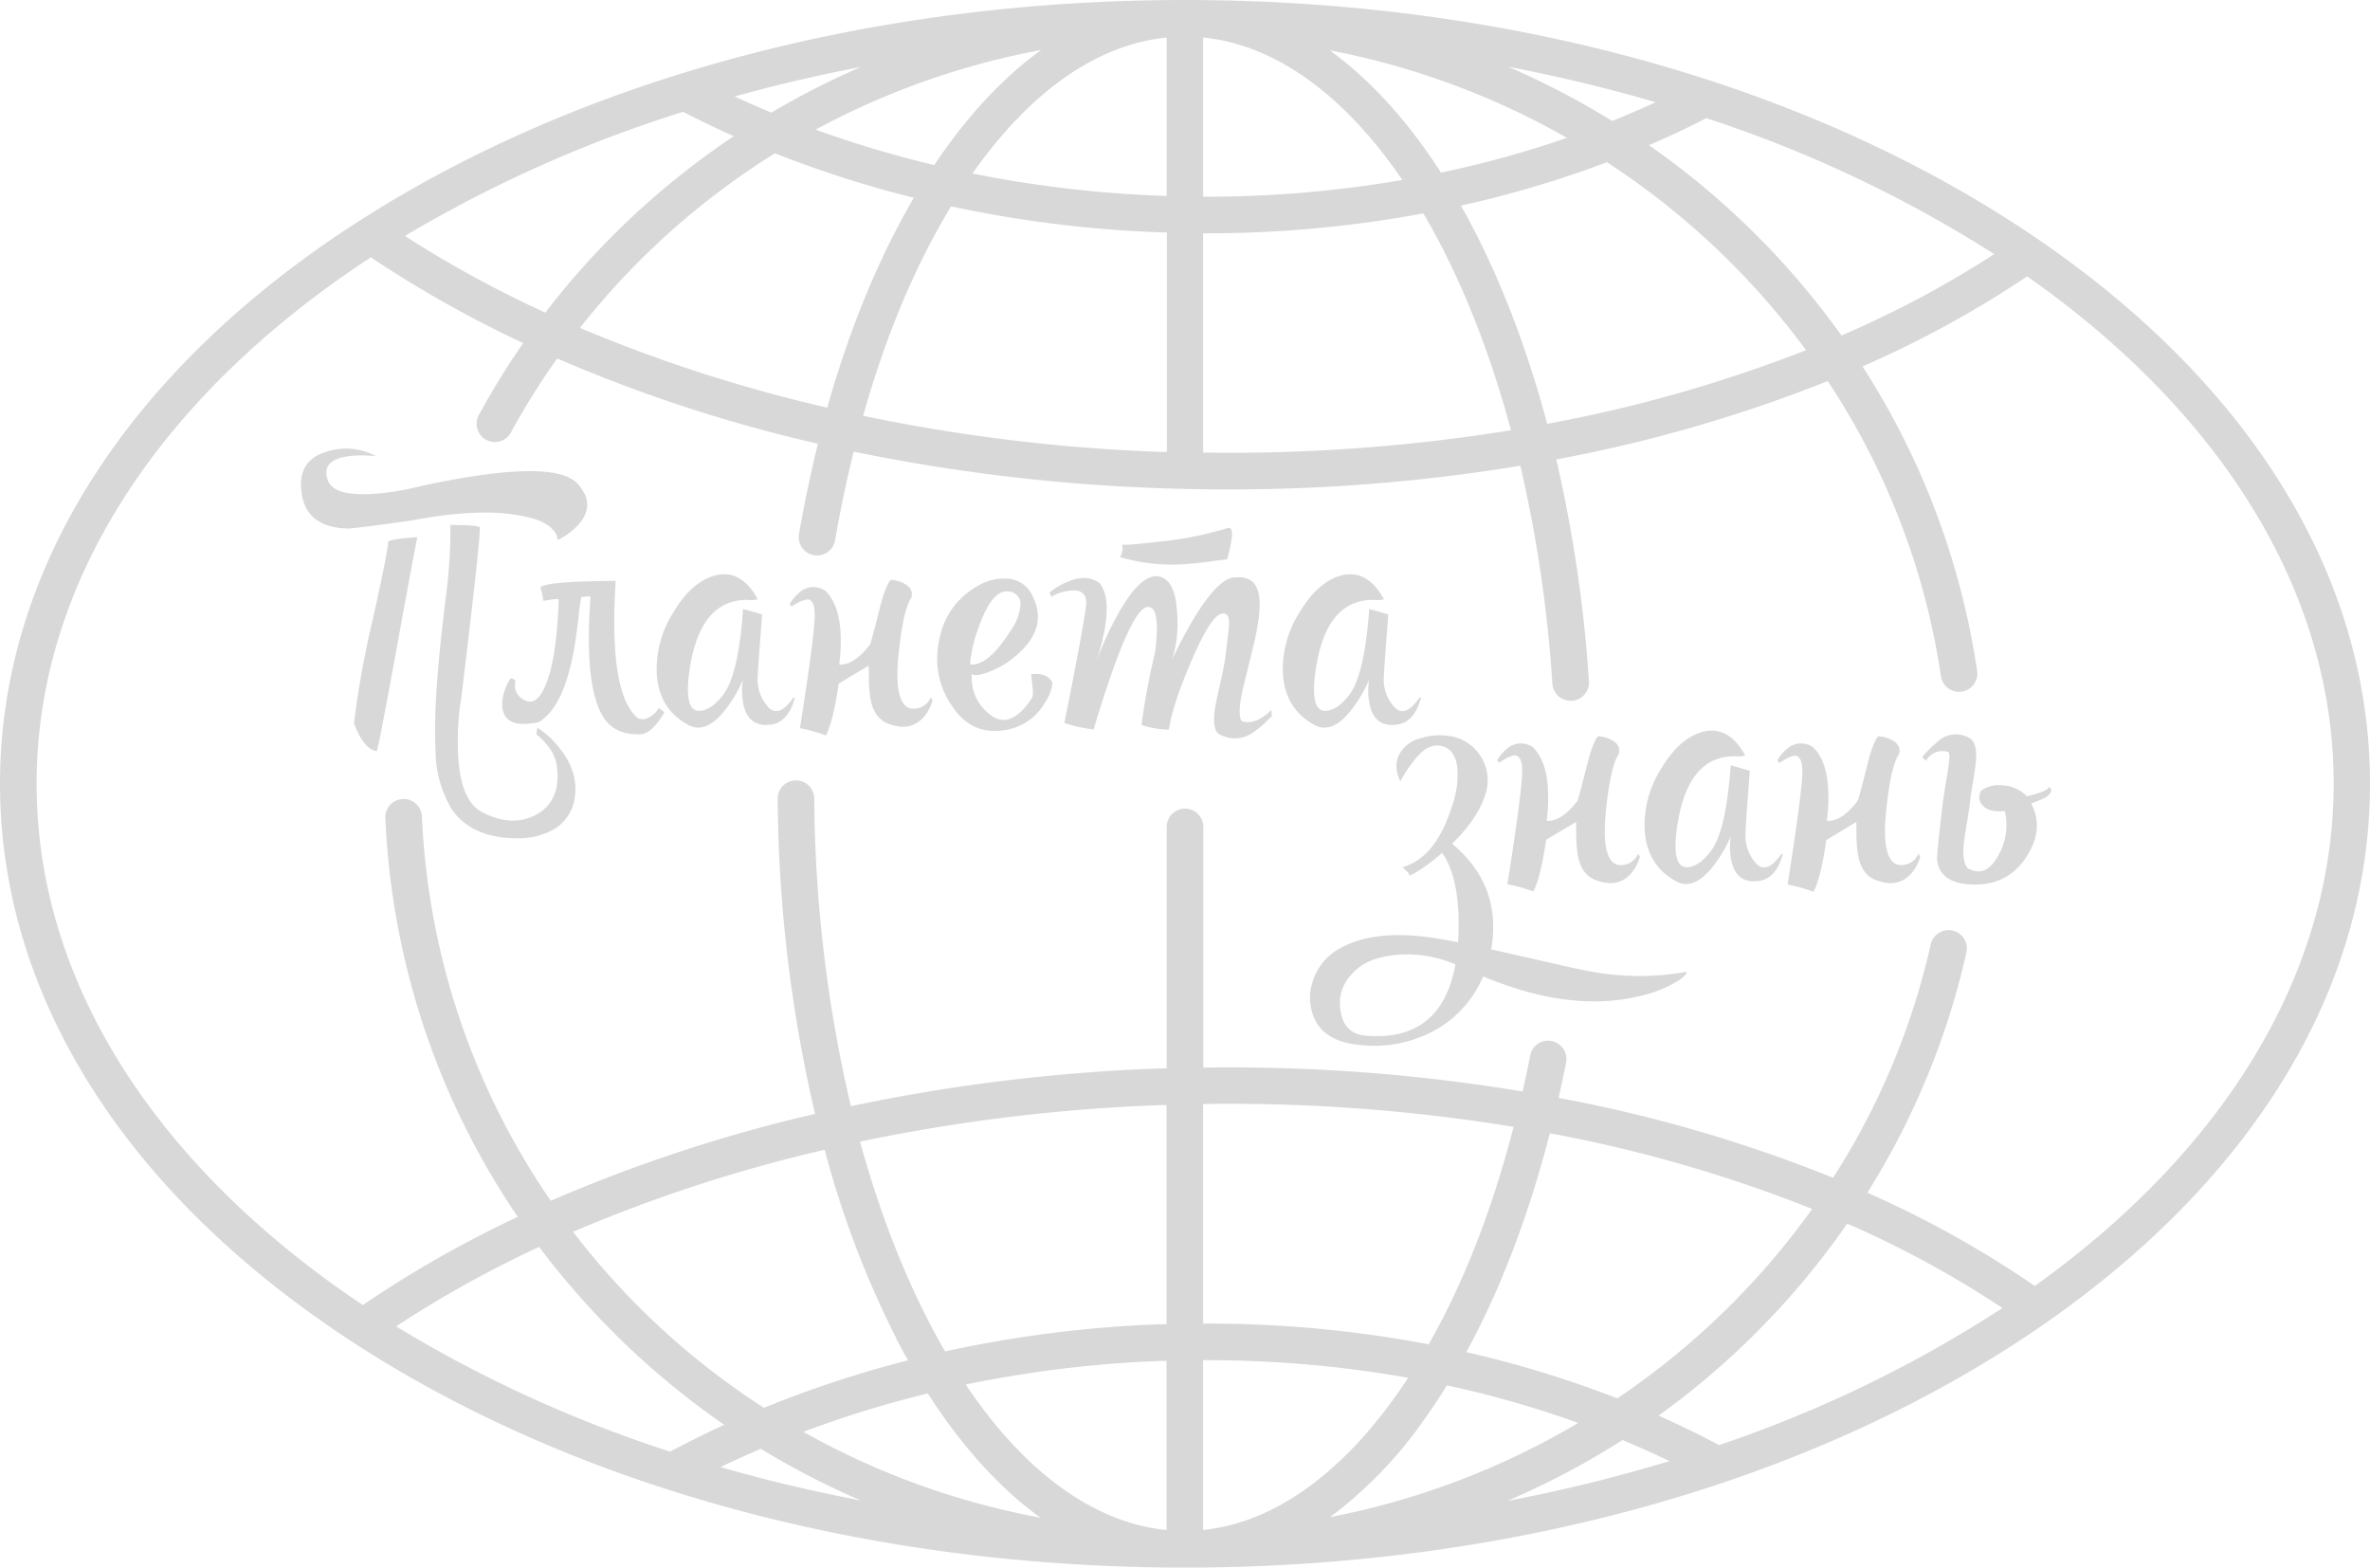 <?xml version="1.0" encoding="UTF-8"?> <svg xmlns="http://www.w3.org/2000/svg" viewBox="0 0 518.08 342.67"> <defs> <style>.cls-1{fill:#d8d8d8;}</style> </defs> <g id="Слой_2" data-name="Слой 2"> <g id="Слой_1-2" data-name="Слой 1"> <g id="Слой_2-2" data-name="Слой 2"> <g id="Планета_знань" data-name="Планета знань"> <path class="cls-1" d="M307.34,190.26l-.76-.7q7.34-2,10.94-13.67a19.69,19.69,0,0,0,1-8.48c-.43-2.57-1.61-4-3.55-4.36-2.11-.43-4.2.82-6.26,3.73a24.26,24.26,0,0,0-2.6,4.05c-1.05-2.28-1.12-4.26-.19-6a7,7,0,0,1,4.31-3.35,13.57,13.57,0,0,1,6.13-.64,9.38,9.38,0,0,1,5.32,2.22A9.78,9.78,0,0,1,324.59,174q-1.65,5-7.15,10.44,10.95,9.11,8.54,23.09l13.23,3q6.51,1.52,10,2.09a58.45,58.45,0,0,0,19.17-.13c.38-.08.44.07.19.45a7.36,7.36,0,0,1-1.52,1.32,26.78,26.78,0,0,1-8.1,3.36q-15.43,3.92-34.74-4.18a24.18,24.18,0,0,1-9.87,11.39,27.6,27.6,0,0,1-17,3.61q-7.59-.7-9.94-5.63a11.27,11.27,0,0,1-.44-8.29,12.52,12.52,0,0,1,6.83-7.66q8-4.05,22.21-1.39l2.73.5q.81-13.35-3.48-19.55a41,41,0,0,1-5.26,4c-1.52.93-2.17,1.14-2,.63C308.07,191.08,307.84,190.76,307.34,190.26Zm10.82,20.56a26.46,26.46,0,0,0-12.79-2.09q-5.5.51-8.35,2.79-4.8,3.85-4,9.24c.47,3.5,2.3,5.37,5.51,5.63q16.52,1.4,19.63-15.57Z"></path> <path class="cls-1" d="M327.27,166.27a8.26,8.26,0,0,1,2.15-2.59,4.58,4.58,0,0,1,5.69-.32q4.36,4.3,3,16.08c2.15.12,4.39-1.33,6.71-4.37q.18-.25,1.89-7,1.59-6.39,2.72-7.15a8.35,8.35,0,0,1,2.6.7q2.4,1.14,1.83,3.23-1.77,2.46-2.78,12.15-1.14,10.81,2.4,12a4,4,0,0,0,4.62-2.41l.38.7a9.5,9.5,0,0,1-1.83,3.54q-2.79,3.22-7.15,1.77-3.79-.94-4.62-5.82a30.32,30.32,0,0,1-.32-3.92c0-1.86,0-2.91-.06-3.17l-6.5,3.86q-1.32,8.79-2.85,11.32a33.39,33.39,0,0,0-5.63-1.58q3.23-20.43,3.23-24.8c0-2.11-.51-3.23-1.52-3.36q-1.08-.06-3.48,1.59Z"></path> <path class="cls-1" d="M379.47,165.32a11,11,0,0,0-4.68.83q-7,3-8.42,16.58-.63,7.2,2.66,6.83c1.65-.17,3.29-1.33,4.94-3.48q3.34-4.37,4.36-18.79l4.18,1.2q-.94,12-.95,14.24a8.83,8.83,0,0,0,2,5.63q2.47,3.22,5.89-1.77l.25.19c-1,3.58-2.77,5.52-5.38,5.82q-4.87.57-5.88-4.62a14.7,14.7,0,0,1-.07-5.25,28.66,28.66,0,0,1-3.6,6.26q-4.38,5.82-8.36,3.67-6.45-3.54-6.89-11.26a23.09,23.09,0,0,1,3.63-13.4q4-6.65,9-8,5.7-1.53,9.37,5.18A5.86,5.86,0,0,1,379.47,165.32Z"></path> <path class="cls-1" d="M388.52,166.27a8.26,8.26,0,0,1,2.15-2.59,4.59,4.59,0,0,1,5.7-.32q4.36,4.3,3,16.08c2.15.12,4.39-1.33,6.71-4.37.12-.17.76-2.51,1.9-7,1-4.26,1.95-6.64,2.72-7.15a8.29,8.29,0,0,1,2.59.7c1.6.76,2.22,1.84,1.84,3.23-1.19,1.64-2.11,5.69-2.79,12.15q-1.14,10.81,2.41,12a4,4,0,0,0,4.62-2.41l.38.7a9.52,9.52,0,0,1-1.84,3.54q-2.79,3.22-7.15,1.77-3.79-.94-4.62-5.82a32.2,32.2,0,0,1-.32-3.92c0-1.86,0-2.91-.06-3.17l-6.52,3.93q-1.32,8.79-2.84,11.32a33.5,33.5,0,0,0-5.64-1.58q3.24-20.43,3.23-24.8c0-2.11-.51-3.23-1.52-3.36q-1.08-.06-3.48,1.59Z"></path> <path class="cls-1" d="M434.46,172.09a6.17,6.17,0,0,1,2.91-.44,8,8,0,0,1,5.7,2.41q4.55-1.08,4.8-2a.76.76,0,0,1,.51.94.79.79,0,0,1-.13.26,3.28,3.28,0,0,1-1.51,1.27c-.55.25-1.06.46-1.52.63l-1.21.51q3,5.63-1.2,11.89-4.62,6.78-13.54,5.64-5.38-.82-5.82-5.32c-.09-.46.25-3.9,1-10.31.13-1.48.57-4.47,1.33-9,.42-2.53.46-3.92.13-4.18a4.08,4.08,0,0,0-4.88,1.9l-.88-.76a23.56,23.56,0,0,1,3.16-3.16,5.86,5.86,0,0,1,6.9-1.2q2.15.95,1.71,5.38c-.09.92-.3,2.4-.63,4.43-.38,2.19-.62,3.81-.7,4.87-.13.88-.34,2.26-.63,4.11s-.55,3.27-.64,4.11c-.33,3,0,4.92.89,5.76q3.92,2.16,6.64-2.85a13.4,13.4,0,0,0,1.4-9.68c-2.28.22-3.89-.19-4.81-1.2a2.59,2.59,0,0,1-.64-2.66C432.94,172.88,433.49,172.43,434.46,172.09Z"></path> <path class="cls-1" d="M73.41,100.46c-2,.93-2.51,2.47-1.71,4.62q1.45,3.66,11.07,2.78a56.21,56.21,0,0,0,9.37-1.64q29.73-6.39,34.42-.13,3.66,4.36-.13,8.61a14.44,14.44,0,0,1-4.55,3.35,2.94,2.94,0,0,0-.83-2c-1.14-1.48-3.2-2.51-6.2-3.1q-9.16-2.16-24.87.82-12.47,1.77-14,1.77-8.61-.26-9.93-7.09-1.45-7.78,5.44-9.74a13.74,13.74,0,0,1,10.69,1C78.19,99.36,75.26,99.61,73.41,100.46ZM87,140.13q-4.19,23-4.62,24.05-2.79-.26-5-6.08a201.43,201.43,0,0,1,4-22.21q3.28-14.67,3.48-17.4,0-.63,6.39-1.07Q91.13,117.48,87,140.13Zm14.68-25.31a11.59,11.59,0,0,1,3.16.38q.51,0-4,37.34a56,56,0,0,0-.75,10.82q.18,11.38,5.18,14.11,6.58,3.48,11.9.63,5.56-3,4.56-10.63-.45-3.61-4.5-7l.26-1.39a19.51,19.51,0,0,1,4.81,4.43q4.55,5.63,3.16,11.83a9.43,9.43,0,0,1-4.62,6.07,15.56,15.56,0,0,1-7.85,1.84q-10-.06-14.3-6.46A25.28,25.28,0,0,1,95.3,166.2a127,127,0,0,1,.19-16.32q.63-8.87,2.09-20.31a111.09,111.09,0,0,0,.88-14.81c.17,0,1.23,0,3.17.06Z"></path> <path class="cls-1" d="M145.23,155.7c-1.9,3.33-3.78,4.94-5.64,4.81q-5.25.06-7.65-3.67-4.31-6.71-2.85-26.45a13.34,13.34,0,0,0-2,.12,38.05,38.05,0,0,0-.63,4.5q-.57,4.88-1.2,8.1-2.28,11.64-7.47,14.74-8,1.71-8-3.92a9.85,9.85,0,0,1,.89-3.93c.54-1.26.95-1.83,1.2-1.7a2.48,2.48,0,0,1,.82.5,3.54,3.54,0,0,0,1.84,4.18q2.46,1.4,4.3-2.28,2.85-5.76,3.29-19.68c0-.17-1.12-.06-3.35.32a13.84,13.84,0,0,0-.64-2.85q.45-1.4,16.46-1.52-1.59,24.5,4.74,29.93a2.28,2.28,0,0,0,2.34,0,5,5,0,0,0,2.34-2.15Z"></path> <path class="cls-1" d="M163.58,131.15a11.07,11.07,0,0,0-4.69.82q-7,3-8.41,16.58c-.42,4.81.46,7.09,2.66,6.83,1.64-.17,3.29-1.33,4.93-3.48q3.36-4.36,4.37-18.79l4.17,1.2q-.95,12-1,14.24a8.83,8.83,0,0,0,2,5.63q2.46,3.23,5.88-1.77l.25.19c-1,3.59-2.76,5.52-5.37,5.82-3.25.38-5.22-1.16-5.89-4.62a14.48,14.48,0,0,1-.06-5.25,28.07,28.07,0,0,1-3.61,6.26q-4.37,5.82-8.35,3.67-6.47-3.54-6.9-11.26a23.14,23.14,0,0,1,3.67-13.41q4-6.65,9.05-8,5.7-1.52,9.36,5.19A5.69,5.69,0,0,1,163.58,131.15Z"></path> <path class="cls-1" d="M172.62,132.1a8.46,8.46,0,0,1,2.16-2.6,4.56,4.56,0,0,1,5.69-.31q4.36,4.31,3,16.07c2.16.12,4.39-1.33,6.71-4.37q.19-.25,1.9-7c1-4.26,2-6.65,2.72-7.15a8.07,8.07,0,0,1,2.6.69q2.4,1.14,1.83,3.23-1.77,2.47-2.78,12.15-1.14,10.81,2.4,12a4,4,0,0,0,4.62-2.4l.38.69a9.69,9.69,0,0,1-1.83,3.55c-1.86,2.15-4.24,2.74-7.16,1.77-2.53-.67-4.06-2.61-4.61-5.82a30.33,30.33,0,0,1-.32-3.93,31.57,31.57,0,0,0-.06-3.16l-6.52,3.92q-1.33,8.81-2.85,11.33a33.39,33.39,0,0,0-5.63-1.58q3.23-20.44,3.23-24.81c0-2.11-.51-3.23-1.52-3.35a7.3,7.3,0,0,0-3.48,1.58Z"></path> <path class="cls-1" d="M216.16,156q4.56,3.93,9.43-3.41c.25-.38.27-1.37.06-3l-.25-2.21c2.44-.26,4,.38,4.68,1.9a9.92,9.92,0,0,1-1.77,4.49,12.07,12.07,0,0,1-8.61,5.82q-7.39,1.26-11.7-5.44A17.76,17.76,0,0,1,204.9,143q.69-10.37,9-15a10.8,10.8,0,0,1,6.71-1.46,6.24,6.24,0,0,1,4.94,3.42q3.85,7.15-3.42,13.35a19.71,19.71,0,0,1-5.76,3.48c-1.94.8-3.25,1-3.92.57A10,10,0,0,0,216.16,156Zm4.75-18.1a11.35,11.35,0,0,0,2.15-5.5,2.74,2.74,0,0,0-2.35-3.08l-.18,0q-3.56-.69-6.59,7.78a31.1,31.1,0,0,0-1.58,5.76c-.34,1.77-.34,2.57,0,2.41,2.53.07,5.38-2.37,8.55-7.4Z"></path> <path class="cls-1" d="M257.29,133.68a26.82,26.82,0,0,1-1,10.31q8.79-18.15,14-17.78c2.83-.21,4.47,1.13,4.94,4,.34,2.19,0,5.53-1,10l-2.66,10.88q-1.14,5.44-.06,6.58,3,.89,6.39-2.47l.13,1.4a10.1,10.1,0,0,0-1.46,1.39,26.32,26.32,0,0,1-2.47,2,6.84,6.84,0,0,1-7.34.63q-2.08-.88-1-6.7.19-1.08,1.14-5.25.76-3.42,1-5.32.76-6.14.76-6.58c.09-1.77-.29-2.66-1.14-2.66-1.68-.21-4,3.19-7,10.19q-4.17,9.62-5,15.19a20,20,0,0,1-6-1,161,161,0,0,1,3-16q1.2-9.75-1.46-9.81-3.86-.37-12,26.77a32.55,32.55,0,0,1-6.39-1.4q4.25-21.32,4.75-25.69c.21-2.11-.64-3.2-2.53-3.29a9.72,9.72,0,0,0-5.07,1.39l-.38-.94a14.38,14.38,0,0,1,3.8-2.28c2.91-1.27,5.29-1.18,7.15.25q3.36,4.24-.63,16.83a69.7,69.7,0,0,1,4.24-9.36q5-9.3,9-9C255.58,126.25,257,128.83,257.29,133.68Zm8.23-11.08c-2,.3-3.86.51-5.51.64a40.19,40.19,0,0,1-15.19-1.46,3.54,3.54,0,0,0,.45-2.85c-.47.34,2.35.15,8.48-.56a75.2,75.2,0,0,0,14.55-2.92c1-.33,1.24.7.82,3.11a23,23,0,0,1-.57,2.59,7.38,7.38,0,0,1-.31,1.14c-.17,0-1.08.1-2.72.31Z"></path> <path class="cls-1" d="M300.44,131.15a11,11,0,0,0-4.68.82q-7,3-8.41,16.58c-.43,4.81.46,7.09,2.65,6.83,1.65-.17,3.29-1.33,4.94-3.48q3.35-4.36,4.37-18.79l4.17,1.2q-.94,12-1,14.24a8.83,8.83,0,0,0,2,5.63q2.47,3.23,5.89-1.77l.25.19c-1,3.59-2.76,5.52-5.38,5.82q-4.87.57-5.88-4.62a14.48,14.48,0,0,1-.06-5.25,28.07,28.07,0,0,1-3.61,6.26q-4.37,5.82-8.35,3.67-6.46-3.54-6.9-11.26a23.14,23.14,0,0,1,3.67-13.41q4-6.65,9.05-8c3.79-1,6.92.72,9.36,5.19A6,6,0,0,1,300.44,131.15Z"></path> <path class="cls-1" d="M441.58,49.67C392.76,17.64,327.94,0,259,0,191.3,0,127.54,17,79,48l-.23.14-2.33,1.5C27.17,82,0,125.25,0,171.33S27.17,260.63,76.51,293c48.81,32,113.64,49.67,182.53,49.67S392.76,325,441.58,293c49.33-32.37,76.5-75.58,76.5-121.67S490.91,82,441.58,49.67Zm-5.65,5.88a224.46,224.46,0,0,1-33.39,17.79A173.2,173.2,0,0,0,374,42.2q-6.53-5.58-13.54-10.46Q366.87,29,373,25.83A277,277,0,0,1,435.93,55.55Zm-41.13,21a309.08,309.08,0,0,1-56.59,16.1c-4.75-17.8-11.11-34-18.85-47.7a233.35,233.35,0,0,0,31.91-9.49A167.37,167.37,0,0,1,394.8,76.55Zm-32.89-54.2q-4.68,2.16-9.5,4.09a175.77,175.77,0,0,0-22.73-11.85q16.62,3.18,32.23,7.76Zm-19.38,7.78A226.17,226.17,0,0,1,315,37.73C307.66,26.32,299.44,17.34,290.67,11a169.06,169.06,0,0,1,51.86,19.13ZM263,8.2c16.1,1.62,31.12,12.89,43.55,31.14A252.16,252.16,0,0,1,263,43ZM263,51h.56a259.35,259.35,0,0,0,47.59-4.35c7.74,13.17,14.27,29.23,19.15,47.4A384,384,0,0,1,263,98.93Zm-55.1-5.89a263.78,263.78,0,0,0,46,5.69h1.17v48h-.89a386.77,386.77,0,0,1-65.49-7.9C193.58,73.43,200.08,58,207.9,45.11Zm-27.06,44a328.55,328.55,0,0,1-54.06-17.43A165.5,165.5,0,0,1,169.4,33.51a239.49,239.49,0,0,0,30.37,9.72c-7.56,12.93-14,28.38-18.93,45.86ZM254.15,42.8a257,257,0,0,1-41.57-4.87c12.65-18,27.25-28.2,42.46-29.72V42.83Zm-49.92-6.72a234,234,0,0,1-25.93-7.75,169,169,0,0,1,49.32-17.41C219.17,17,211.29,25.52,204.23,36.08Zm-16-21.46a175.63,175.63,0,0,0-19.62,10c-2.7-1.12-5.35-2.31-8-3.53q13.5-3.77,27.66-6.47ZM149.3,24.44c3.64,1.87,7.33,3.65,11.11,5.33A173.49,173.49,0,0,0,119.2,68.34,245.72,245.72,0,0,1,88.52,51.58a285.22,285.22,0,0,1,60.82-27.14ZM375.79,315.89q-6.48-3.43-13.24-6.44c2.31-1.66,4.59-3.38,6.82-5.16a173.38,173.38,0,0,0,34.43-36.81,222.21,222.21,0,0,1,33.93,18.45A274,274,0,0,1,375.79,315.89Zm-22.26-10.2a230.24,230.24,0,0,0-33-10.11c7.49-13.75,13.66-29.9,18.26-47.85a306.1,306.1,0,0,1,57.36,16.54A167.32,167.32,0,0,1,353.53,305.69ZM263,297.33a253.23,253.23,0,0,1,44.82,3.85c-12.81,19.6-28.4,31.59-44.82,33.27Zm-8,37.13c-16.31-1.63-31.44-13.22-43.9-31.8a257,257,0,0,1,43-5.17H255Zm-27.59-2.7A168.58,168.58,0,0,1,175.61,313a235,235,0,0,1,27.21-8.4c7.44,11.61,15.74,20.75,24.63,27.16Zm83.46-20.82c1.87-2.57,3.68-5.28,5.43-8.1A223.47,223.47,0,0,1,345,311.05a169.27,169.27,0,0,1-54.27,20.59,92.52,92.52,0,0,0,20.16-20.7Zm1.4-17.08A258.56,258.56,0,0,0,263,289.33v-48a384.66,384.66,0,0,1,67.87,5c-4.69,18.22-11,34.28-18.56,47.53ZM255,289.47h-1.17a264.4,264.4,0,0,0-47.23,5.95C199.13,282.56,192.81,267,188,249.56a388.68,388.68,0,0,1,66.08-8H255Zm-59.1,3.11c.85,1.64,1.71,3.23,2.59,4.79A240.21,240.21,0,0,0,167,307.75a165.29,165.29,0,0,1-41.73-38.48,327,327,0,0,1,55-17.93,210.38,210.38,0,0,0,15.67,41.24Zm-58,2.38a175,175,0,0,0,20.42,16.5q-6,2.76-11.83,5.86a281.44,281.44,0,0,1-59.9-27.38,243.34,243.34,0,0,1,31.27-17.37A175.13,175.13,0,0,0,137.94,295Zm19.6,25.75q4.35-2.11,8.82-4A175.63,175.63,0,0,0,188.17,328q-15.76-3-30.63-7.29Zm197.15-5.93q5.22,2.18,10.29,4.61a339.26,339.26,0,0,1-35.41,8.7,175.79,175.79,0,0,0,25.16-13.31Zm90.12-33.7a226.84,226.84,0,0,0-36.56-20.36,168.9,168.9,0,0,0,21.65-52.51,4,4,0,0,0-7.81-1.75,158.85,158.85,0,0,1-21.34,51,312.88,312.88,0,0,0-60-17.46c.57-2.54,1.12-5.1,1.63-7.7a4,4,0,1,0-7.84-1.61v.07c-.52,2.65-1.08,5.26-1.66,7.84a390.35,390.35,0,0,0-69.8-5.23v-52.6a4,4,0,1,0-8,0v52.78h-1.17A395.49,395.49,0,0,0,186,241.81a301.9,301.9,0,0,1-8-67.22,4,4,0,0,0-4-4h0a4,4,0,0,0-4,4,311.58,311.58,0,0,0,8.17,68.9,335.32,335.32,0,0,0-57.77,19,160.49,160.49,0,0,1-28.16-84,4,4,0,0,0-8,.35A167.94,167.94,0,0,0,113.18,266a246.14,246.14,0,0,0-33.87,19.28C35.21,255.79,8,215.59,8,171.33,8,126.48,35.93,85.8,81.07,56.25A252.6,252.6,0,0,0,114.37,75a170.29,170.29,0,0,0-9.84,16,4,4,0,0,0,7,3.82A161.63,161.63,0,0,1,121.8,78.36,328,328,0,0,0,178.8,97q-2.36,9.52-4.14,19.74a4,4,0,0,0,7.89,1.36c1.15-6.67,2.52-13.13,4.07-19.37a400.84,400.84,0,0,0,67.3,8q7.34.26,14.61.26a391,391,0,0,0,63.82-5.18,294.74,294.74,0,0,1,7,47.65,4,4,0,0,0,4,3.73h.27a4,4,0,0,0,3.72-4.26,302,302,0,0,0-7.14-48.5,316.37,316.37,0,0,0,59.34-17.13,159,159,0,0,1,24.75,64.52,4,4,0,0,0,3.95,3.42,3.92,3.92,0,0,0,.59-.05,4,4,0,0,0,3.37-4.54,168.24,168.24,0,0,0-25.06-66.55,228,228,0,0,0,36-19.69c41.54,29.15,67,68.15,67,110.94-.06,42.22-24.79,80.74-65.33,109.76Z"></path> </g> </g> </g> </g> </svg> 